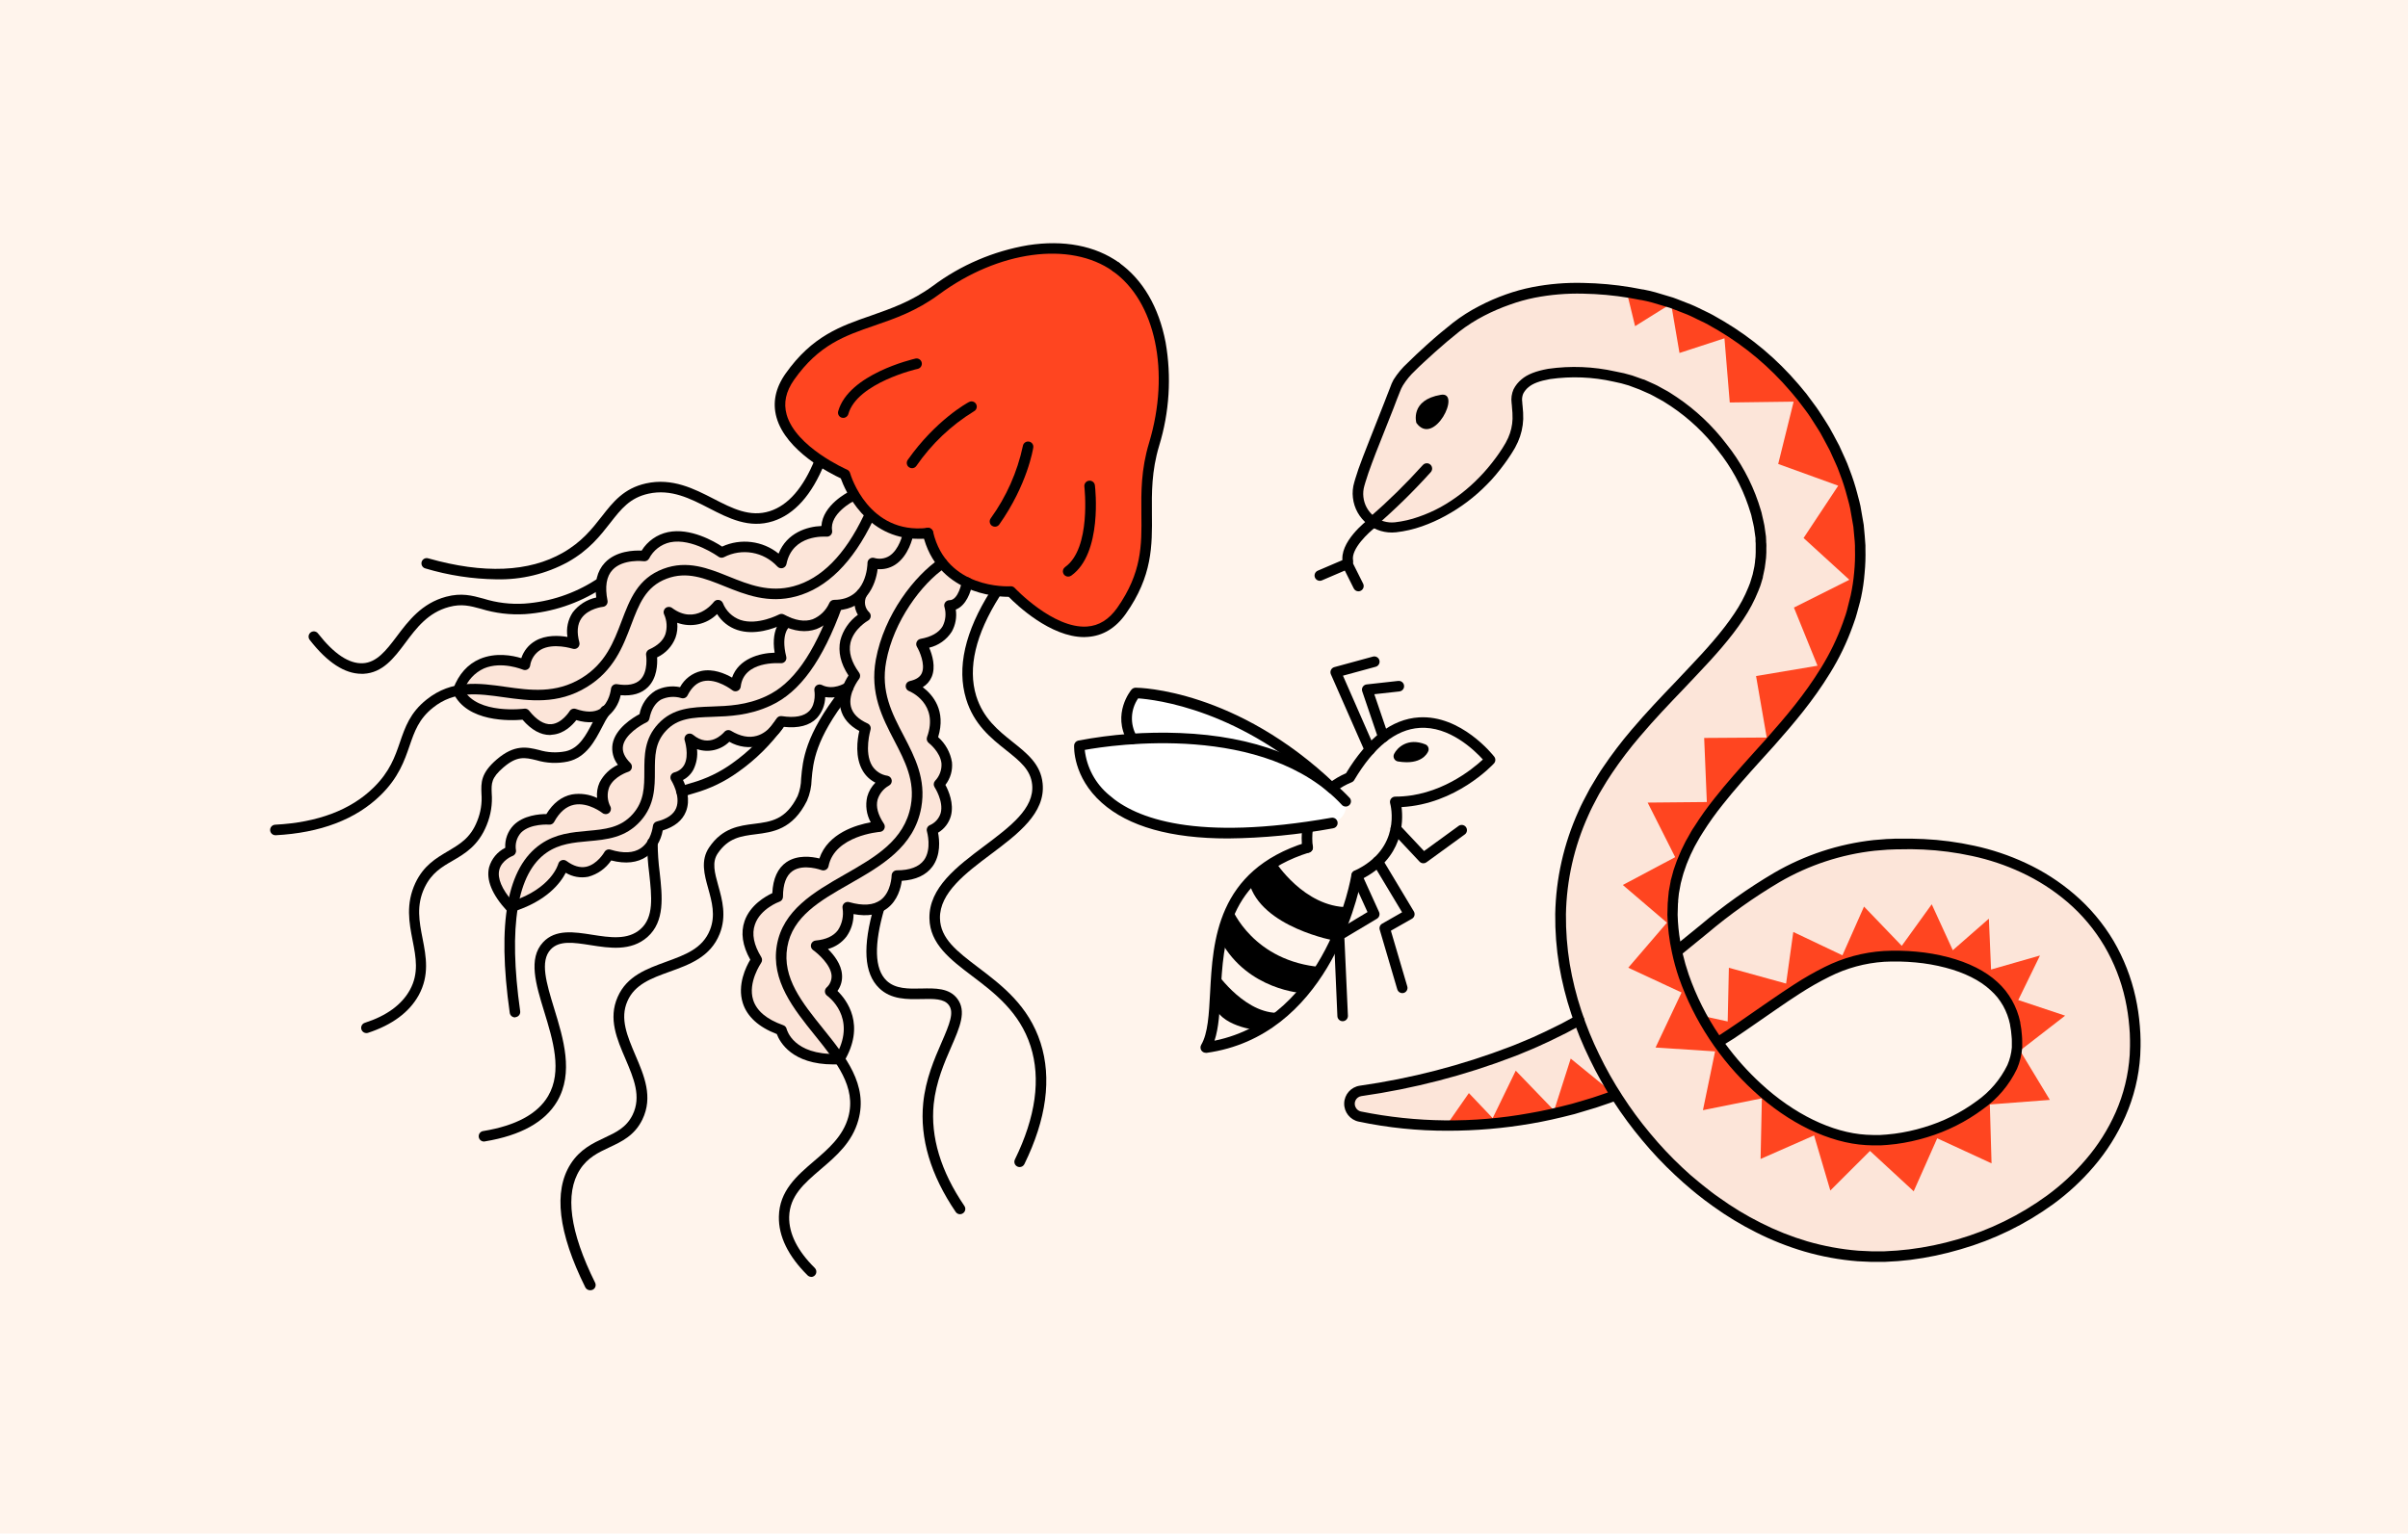 <?xml version="1.0" encoding="UTF-8"?>
<svg width="686px" height="437px" viewBox="0 0 686 437" version="1.1" xmlns="http://www.w3.org/2000/svg" xmlns:xlink="http://www.w3.org/1999/xlink">
    <!-- Generator: Sketch 64 (93537) - https://sketch.com -->
    <title>Giftinformasjon_bittogstikk</title>
    <desc>Created with Sketch.</desc>
    <g id="Giftinformasjon_bittogstikk" stroke="none" stroke-width="1" fill="none" fill-rule="evenodd">
        <rect fill="#FFF4EC" x="0" y="0" width="686" height="437"></rect>
        <g id="giftinformasjon_illustrasjoner_lang-01" transform="translate(76, 69)" fill-rule="nonzero">
            <g id="Layer_4" transform="translate(54, 13)" fill="#FCE5D9">
                <path d="M476.17,199.5 C471.22,173.85 436.92,161.3 436.92,161.3 L410.47,158.3 L387.27,162.47 L364.51,174.38 L348.26,187.5 L346.52,176.08 L351,159.59 L360.81,144.93 L385.12,116.4 L395.92,97.28 L400.52,76.35 L398.65,63.41 L391.65,43.89 L379.2,25.11 L365.74,14.4 L349,5.75 L337.62,2 L321,0.12 L306.86,1.3 L292.86,6.4 L279.31,15.72 L268.81,25 L265.75,33.12 L259.44,49.19 L256.81,58.52 L259.5,65.24 L266.21,68.24 L277.56,65.4 L288.51,59.1 L296.81,51.55 L301.81,41.31 L302.39,35.42 L302.57,29.59 L307.18,25.69 L321.1,24.15 L333.63,25.64 L347.63,33.06 L359.63,44.28 L367.14,56 L370.65,66 L371.65,76.6 L370.16,84 L365.93,92.72 L356.48,104.72 L341.62,120.5 L328.52,136.56 L319.57,153.16 L316.09,164.89 L314.77,185.25 L319.42,207.5 L315.52,211.03 L290,221.48 L256.5,228.9 L254.5,231.75 L255.97,235.54 L271.97,238.7 L296.92,238.15 L318.14,234 L330.91,229.51 L334.91,236.8 L346.36,250 L358.57,260.32 L372.36,267.49 L383.55,272.94 L397.81,275.8 L414.71,275.44 C414.71,275.44 443.84,271.19 458.32,255.61 C472.8,240.03 473.32,237.22 473.32,237.22 C473.32,237.22 481.12,225.15 476.17,199.5 Z M443.86,217.27 L442.86,222.39 L435,231.8 L422,239.49 L406.62,243.05 L394,241.77 L380,235.93 L367.53,225.17 L359.53,214.27 L388.87,195.76 L401.87,191.48 L415.4,190.34 L429.4,193.05 L438.8,198.61 L444.21,206.72 L443.86,217.27 Z" id="Shape"></path>
                <path d="M113.7,59.5 C113.7,59.5 105.51,63.41 105.42,68.64 L98.58,71.5 L94.42,73.88 L92.62,78 L83.9,74.08 L76.37,75.08 L70,72.5 L61.09,70 L52.76,75.82 L45.11,78 L41.11,82.81 L41.11,89.56 L34.89,92.72 L33.44,95.28 L32.51,101.22 L27.22,100.86 L22,102.64 L19.74,106.5 L9.28,106.5 L3.28,110 L0.89,115.59 L4.33,119.05 L11.88,121.49 L19,121.49 L24.35,125.65 L28.47,125.65 L33.87,121.65 L40.46,121.89 L42.72,120.46 L45.38,114.11 L51.38,113.46 L55.09,109.96 L55.35,104.79 L59.51,101.61 L61.36,97.3 L61.1,94.19 L66.1,95.24 L75.62,90.46 L78.18,94.99 L83.76,96.65 L94.16,95.24 L92,99.2 L92.39,105.2 L85.19,106.48 L81.85,108.48 L79.5,112.53 L72.95,110.53 L67.2,111.32 L64.2,115.32 L58.78,115.4 L55.91,117.82 L53.14,122.58 L48.51,125.84 L45.89,130.84 L47.55,135.35 L43.42,140.23 L40.48,146.38 L32.98,145.8 L28.66,148.35 L26.55,151.79 L20.6,151.79 L17.09,154.4 L15.2,160.07 L11.48,164.43 L11.48,168.8 L15.2,176.08 L19.92,174.71 L28.57,167.99 L30.02,165.59 L34.89,166.22 L40.48,164.79 L43.61,161.06 L49.61,162.06 L55,159.5 L57.75,153.82 L61.89,151.56 L64.52,147.67 L63.3,139.14 L66.62,135.89 L67.26,129.05 L70.85,130.94 L77,128 L85.27,129.05 L89.44,126.65 L92.44,123.47 L99,123.47 L102.49,120.47 L103.56,114.91 L106.93,115.47 L111.6,115.47 L110.8,119.02 L113.08,122.85 L116.4,125.91 L115.78,132.29 L116.4,136.93 L121.81,140.3 L119.26,143.62 L118.39,148.42 L119.83,153.2 L112.93,155.36 L107,159.5 L103.51,164.18 L96.04,164.53 L92.57,167.53 L90.89,172.9 L84.14,180.43 L83.29,186.14 L85.29,190.95 L82.71,198.09 L83.06,203.45 L85.62,207.53 L92.53,211.64 L95.21,216.14 L102.15,219.83 L108.5,218.83 L111.58,213.66 L111.58,207.5 L106.72,200.24 L108.5,195.24 L103.5,188.24 L108.5,185.37 L111.58,181.48 L111.58,177.04 L118.34,177.04 L121.79,176.45 L124.17,173.01 L125.47,168.01 L132.65,165.61 L136.28,160.69 L135.48,154.34 L138.48,151.81 L139.63,147.39 L137.44,141.05 L139.63,137.05 L139.63,132.2 L135.46,128.31 L136.26,121.56 L133.48,116.41 L129.48,113.41 L133.48,111.28 L134.34,108.42 L133.08,101.16 L136.26,100.23 L140.03,96.7 L140.62,90.25 L143.48,88.81 L145.37,84.41 L140.03,80.16 L135.85,73.99 L134.34,69.99 L125.34,69.07 L117.46,65.48 L113.7,59.5 Z" id="Path"></path>
            </g>
            <g id="Layer_3" transform="translate(146, 1)">
                <polygon id="Path" fill="#FF4520" points="254.1 16.74 256.46 30.58 269.27 26.4 270.78 44.69 288.98 44.45 284.58 62.21 301.68 68.4 291.81 83.31 304.85 95.21 289.06 103.13 295.78 119.7 278.27 122.64 281.31 140.16 263.49 140.28 264.25 158.54 247.39 158.7 255.23 174.25 240.31 182.18 252.88 192.92 241.87 205.75 257.05 212.82 249.64 228.5 266.6 229.6 263.14 246.35 279.93 242.97 279.56 260.25 294.8 253.54 299.43 269.24 310.73 257.96 323.18 269.46 329.88 254.36 345.36 261.5 344.87 244.72 361.97 243.42 353.47 229.37 366.32 219.42 352.97 214.97 359.16 202.27 345.22 206.27 344.6 191.78 334.32 200.77 328.32 187.68 319.78 199.52 309.03 188.33 302.88 202.22 288.88 195.57 286.83 210.27 270.53 205.77 270.19 221.07 264.24 219.77 267.58 226.27 291.83 210.77 306.18 204.27 320.08 202.07 333.12 204.22 343.22 208.92 348.82 214.52 352.67 222.97 351.67 232.42 346.27 240.77 340.17 245.92 332.47 250.56 324.43 252.96 314.33 254.06 306.03 254.51 294.68 250.76 282.13 242.82 274.28 236.07 266.74 225.92 261.29 215.07 254.99 198.97 254.34 183.73 262.44 165.6 279.57 144.57 296.04 124.24 305.59 104.39 308.52 88.35 304.01 65.88 292.99 45.32 278.01 29.63 262.09 19.56 249.19 15"></polygon>
                <polygon id="Path" fill="#FF4520" points="202.5 250.15 209.81 235.09 220.75 246.44 225.47 231.65 236.82 240.9 233.9 243.58 217.66 247.95"></polygon>
                <polygon id="Path" fill="#FF4520" points="196.46 241.48 204.08 249.5 190.04 250.7"></polygon>
                <polyline id="Path" fill="#FF4520" points="241.6 13.86 243.81 22.94 253.31 17.01 241.81 13.92"></polyline>
                <path d="M86.19,142.36 C86.19,142.36 85.12,166.75 126.65,167.36 L157.42,164.48 C157.42,164.48 161.89,163.7 161.5,158.48 L142.18,142.34 L128.18,134.55 L114.66,129.06 L101.6,127.57 L99.15,132.73 L100.38,140.26 L86.19,142.36 Z" id="Path" fill="#FFFFFF"></path>
                <path d="M80.6,0.81 C80.6,0.81 98.69,2.47 105.71,18.4 C112.73,34.33 106.87,56.06 106.87,56.06 L104.79,65.7 L104.53,84.5 L102.71,94 L97,104.72 L90.62,109.18 L82.29,109.34 L66.54,99.13 L50.73,95.19 L44.28,87.19 L42.36,82 L32.13,80.6 L23.51,74.02 L19,65.33 L7.37,58 L1.2,49.6 L0.53,42.6 L6.53,31.65 L16.53,25.37 L34.53,18.37 L55.89,6 L70.89,1.35 L80.6,0.81 Z" id="Path" fill="#FF4520"></path>
            </g>
            <g id="Layer_2" fill="#000000">
                <path d="M296.5,174 C295.749,173.997 295.114,173.443 295.01,172.7 C294.76,170.795 294.76,168.865 295.01,166.96 C295.118,166.132 295.877,165.547 296.705,165.655 C297.533,165.763 298.118,166.522 298.01,167.35 C297.791,169.009 297.791,170.691 298.01,172.35 C298.093,173.164 297.512,173.896 296.7,174 L296.5,174 Z" id="Path"></path>
                <path d="M267.5,231 C266.963,230.996 266.469,230.708 266.202,230.243 C265.934,229.778 265.933,229.206 266.2,228.74 C268.13,225.45 268.41,220.07 268.74,213.85 C269.52,199.17 270.58,179.07 296.05,171.07 C296.567,170.888 297.142,171.002 297.55,171.368 C297.958,171.734 298.134,172.293 298.009,172.827 C297.884,173.36 297.478,173.783 296.95,173.93 C273.47,181.31 272.51,199.44 271.74,214.01 C271.46,219.23 271.21,223.89 269.99,227.55 C302.14,220.99 308.99,180.68 308.99,180.26 C309.067,179.767 309.386,179.346 309.84,179.14 C323.45,172.79 320.17,160.43 320.03,159.91 C319.905,159.453 320.001,158.964 320.289,158.589 C320.578,158.214 321.026,157.996 321.5,158 C334.04,158 343.5,150.16 346.45,147.42 C344.04,144.77 336.91,137.83 328.4,138.42 C321.66,138.84 315.4,143.85 309.79,153.3 C309.609,153.598 309.329,153.824 309,153.94 C307.414,154.587 305.921,155.441 304.56,156.48 C304.131,156.802 303.564,156.87 303.071,156.659 C302.578,156.449 302.235,155.991 302.171,155.459 C302.107,154.927 302.331,154.402 302.76,154.08 C304.214,152.977 305.795,152.054 307.47,151.33 C313.56,141.25 320.54,135.9 328.23,135.42 C340.23,134.67 349.3,146.12 349.68,146.61 C350.129,147.185 350.099,147.999 349.61,148.54 C349.16,149.03 338.77,160.17 323.28,160.98 C323.82,165.21 323.76,175.59 311.84,181.55 C310.64,187.55 301.68,226.3 267.71,231.02 L267.5,231 Z" id="Path"></path>
                <path d="M273.83,169.92 C257.53,169.92 245.5,166.53 237.88,159.75 C229.59,152.38 229.98,143.75 230,143.41 C230.042,142.738 230.523,142.176 231.18,142.03 C240.733,140.211 250.463,139.49 260.18,139.88 C281.36,140.71 298.1,147.14 308.6,158.48 C309.027,159.098 308.93,159.937 308.374,160.442 C307.819,160.947 306.975,160.963 306.4,160.48 C284.4,136.69 240.87,143.27 233.03,144.69 C233.59,149.729 236.09,154.352 240,157.58 C247.57,164.26 264.7,170.8 303.29,164.02 C303.826,163.927 304.371,164.127 304.719,164.545 C305.067,164.962 305.167,165.534 304.979,166.045 C304.792,166.555 304.346,166.927 303.81,167.02 C293.918,168.843 283.888,169.813 273.83,169.92 L273.83,169.92 Z" id="Path"></path>
                <path d="M303.42,157.11 C303.046,157.1 302.689,156.95 302.42,156.69 C277.64,133 252.83,130.33 248.24,130 C246.046,133.192 245.875,137.359 247.8,140.72 C248.114,141.187 248.14,141.79 247.868,142.282 C247.596,142.775 247.071,143.073 246.509,143.056 C245.947,143.039 245.441,142.708 245.2,142.2 C240.73,134.39 246.12,127.78 246.35,127.5 C246.645,127.167 247.065,126.972 247.51,126.96 C248.67,126.96 276.27,127.49 304.46,154.49 C304.895,154.909 305.037,155.549 304.818,156.113 C304.6,156.676 304.064,157.054 303.46,157.07 L303.42,157.11 Z" id="Path"></path>
                <path d="M324.75,148.2 C323.912,148.193 323.076,148.12 322.25,147.98 C321.781,147.9 321.378,147.603 321.164,147.18 C320.949,146.756 320.947,146.255 321.16,145.83 C322.06,144.02 325.09,141.12 330.06,143.11 C330.791,143.407 331.167,144.22 330.92,144.97 C330.87,145.12 329.78,148.2 324.75,148.2 Z" id="Path"></path>
                <path d="M329.5,177 C329.087,177.001 328.693,176.831 328.41,176.53 L320.57,168.18 C320.196,167.79 320.06,167.229 320.215,166.711 C320.37,166.194 320.791,165.799 321.318,165.679 C321.845,165.559 322.396,165.731 322.76,166.13 L329.69,173.51 L339.62,166.29 C340.288,165.874 341.164,166.044 341.626,166.681 C342.089,167.317 341.982,168.203 341.38,168.71 L330.38,176.71 C330.127,176.902 329.817,177.004 329.5,177 L329.5,177 Z" id="Path"></path>
                <path d="M323.5,214 C322.832,214.003 322.244,213.562 322.06,212.92 L317.06,195.92 C316.86,195.253 317.151,194.537 317.76,194.2 L323.43,190.96 L315.21,177.27 C314.785,176.558 315.018,175.635 315.73,175.21 C316.442,174.785 317.365,175.018 317.79,175.73 L326.79,190.73 C326.991,191.078 327.049,191.49 326.95,191.88 C326.848,192.27 326.591,192.602 326.24,192.8 L320.24,196.21 L324.91,212.08 C325.144,212.869 324.697,213.699 323.91,213.94 C323.777,213.979 323.639,213.999 323.5,214 L323.5,214 Z" id="Path"></path>
                <path d="M306.5,222 C305.697,221.996 305.037,221.363 305,220.56 L304,197.56 C303.984,197.012 304.262,196.497 304.73,196.21 L313.58,190.9 L309.13,181.12 C308.788,180.363 309.123,179.472 309.88,179.13 C310.637,178.788 311.528,179.123 311.87,179.88 L316.87,190.88 C317.181,191.577 316.924,192.396 316.27,192.79 L307,198.33 L308,220.44 C308.028,221.267 307.386,221.962 306.56,222 L306.5,222 Z" id="Path"></path>
                <path d="M318.09,142.5 C317.451,142.506 316.88,142.103 316.67,141.5 L312.08,128 C311.932,127.573 311.987,127.101 312.23,126.72 C312.473,126.335 312.878,126.081 313.33,126.03 L322.33,125.03 C322.866,124.969 323.393,125.199 323.714,125.633 C324.035,126.067 324.099,126.638 323.884,127.133 C323.669,127.627 323.206,127.969 322.67,128.03 L315.52,128.82 L319.52,140.56 C319.779,141.344 319.36,142.19 318.58,142.46 C318.42,142.498 318.254,142.512 318.09,142.5 Z" id="Path"></path>
                <path d="M314.23,146.1 C313.632,146.102 313.089,145.748 312.85,145.2 L303.13,123.1 C302.973,122.703 302.992,122.258 303.183,121.876 C303.374,121.495 303.718,121.212 304.13,121.1 L315.13,118.1 C315.931,117.885 316.755,118.359 316.97,119.16 C317.185,119.961 316.711,120.785 315.91,121 L306.59,123.54 L315.59,144.04 C315.757,144.407 315.77,144.826 315.625,145.202 C315.48,145.578 315.19,145.88 314.82,146.04 C314.63,146.102 314.429,146.122 314.23,146.1 Z" id="Path"></path>
                <path d="M232.85,112.54 C223.24,112.54 213.6,103.35 211.36,101.07 C207.66,101.07 190.84,100.07 186.9,83.23 C186.777,82.708 186.941,82.161 187.331,81.793 C187.721,81.426 188.278,81.294 188.791,81.448 C189.305,81.602 189.697,82.018 189.82,82.54 C193.65,98.92 211.15,98.11 211.9,98.06 C212.345,98.035 212.778,98.211 213.08,98.54 C213.19,98.65 224.02,110.16 233.64,109.54 C237.09,109.31 239.91,107.54 242.28,104.21 C249.28,94.21 249.28,86.46 249.16,77.47 C249.1,71.26 249.04,64.84 251.36,57.17 C257.44,37 253.2,16.85 241,8.26 C240.345,7.775 240.197,6.855 240.667,6.189 C241.138,5.523 242.054,5.355 242.73,5.81 C249.52,10.61 254.13,18.47 256.06,28.54 C257.78,38.367 257.153,48.461 254.23,58 C252.05,65.23 252.11,71.41 252.16,77.4 C252.25,86.52 252.33,95.13 244.73,105.9 C241.85,109.98 238.18,112.2 233.84,112.49 C233.51,112.52 233.18,112.54 232.85,112.54 Z" id="Path"></path>
                <path d="M185.63,84.54 C170.63,84.54 164.7,70.59 163.52,67.31 C160.52,65.91 147.92,59.54 145.22,49.96 C144.04,45.77 144.9,41.57 147.78,37.48 C155.38,26.72 163.52,23.91 172.15,20.93 C177.8,18.93 183.65,16.93 189.73,12.49 C197.729,6.522 207.031,2.539 216.87,0.87 C227,-0.7 236,1 242.76,5.81 C243.431,6.291 243.592,7.222 243.12,7.9 C242.642,8.576 241.707,8.738 241.03,8.26 C228.86,-0.33 208.5,2.4 191.51,14.9 C185.06,19.65 178.99,21.75 173.12,23.77 C164.62,26.7 157.27,29.24 150.23,39.21 C147.87,42.57 147.17,45.81 148.1,49.14 C150.71,58.42 165.18,64.77 165.33,64.83 C165.749,65.019 166.061,65.386 166.18,65.83 C166.38,66.55 171.48,83.32 188.18,81.43 C189.008,81.336 189.756,81.932 189.85,82.76 C189.944,83.588 189.348,84.336 188.52,84.43 C187.559,84.519 186.595,84.556 185.63,84.54 Z" id="Path"></path>
                <path d="M207.45,81.09 C207.14,81.089 206.837,80.995 206.58,80.82 C205.909,80.339 205.748,79.408 206.22,78.73 C210.685,72.561 213.812,65.528 215.4,58.08 C215.528,57.263 216.293,56.704 217.11,56.83 C217.503,56.887 217.856,57.098 218.091,57.418 C218.326,57.738 218.423,58.138 218.36,58.53 C218.3,58.96 216.68,69.11 208.67,80.46 C208.39,80.856 207.935,81.091 207.45,81.09 L207.45,81.09 Z" id="Path"></path>
                <path d="M183.82,64.42 C183.511,64.421 183.209,64.323 182.96,64.14 C182.633,63.912 182.411,63.563 182.343,63.17 C182.276,62.778 182.368,62.374 182.6,62.05 C190.6,50.7 199.6,45.78 200.01,45.58 C200.484,45.301 201.072,45.303 201.544,45.586 C202.016,45.869 202.294,46.387 202.271,46.937 C202.247,47.486 201.924,47.979 201.43,48.22 C194.946,52.209 189.367,57.509 185.05,63.78 C184.77,64.183 184.31,64.422 183.82,64.42 L183.82,64.42 Z" id="Path"></path>
                <path d="M164.2,50.08 C164.061,50.08 163.923,50.06 163.79,50.02 C163.009,49.784 162.563,48.964 162.79,48.18 C165.79,37.61 184.01,33.37 184.79,33.18 C185.177,33.091 185.584,33.16 185.921,33.372 C186.257,33.584 186.494,33.922 186.58,34.31 C186.761,35.118 186.257,35.922 185.45,36.11 C185.28,36.11 168.17,40.11 165.68,48.98 C165.497,49.642 164.887,50.096 164.2,50.08 L164.2,50.08 Z" id="Path"></path>
                <path d="M228.29,95.31 C227.639,95.309 227.062,94.887 226.864,94.267 C226.666,93.647 226.89,92.969 227.42,92.59 C234.93,87.28 232.94,69.83 232.92,69.65 C232.823,68.822 233.417,68.072 234.245,67.975 C235.073,67.878 235.823,68.472 235.92,69.3 C236.02,70.08 238.13,88.7 229.17,95.04 C228.912,95.219 228.604,95.314 228.29,95.31 L228.29,95.31 Z" id="Path"></path>
                <path d="M65.4,96.08 C58.577,95.985 51.8,94.949 45.26,93 C44.709,92.888 44.266,92.478 44.114,91.936 C43.962,91.395 44.125,90.813 44.537,90.431 C44.95,90.048 45.541,89.928 46.07,90.12 C61.8,94.57 74.68,94.03 84.34,88.51 C89.76,85.41 92.64,81.73 95.43,78.17 C98.65,74.05 101.69,70.17 108.02,68.75 C115.54,67.08 121.78,70.3 127.29,73.13 C132.61,75.87 137.63,78.46 143.29,76.66 C148.53,74.99 152.85,70.03 156.13,61.93 C156.462,61.199 157.311,60.859 158.056,61.159 C158.801,61.46 159.177,62.293 158.91,63.05 C155.28,72.05 150.33,77.56 144.21,79.52 C137.41,81.69 131.59,78.7 125.97,75.8 C120.66,73.07 115.18,70.25 108.72,71.68 C103.44,72.85 100.97,76.01 97.84,80.02 C95.02,83.63 91.84,87.73 85.84,91.12 C79.582,94.543 72.531,96.254 65.4,96.08 Z" id="Path"></path>
                <path d="M214.47,263.56 C214.24,263.56 214.014,263.504 213.81,263.4 C213.454,263.226 213.182,262.917 213.054,262.541 C212.927,262.166 212.954,261.755 213.13,261.4 C219.07,249.26 220.57,238.4 217.59,229.09 C214.47,219.36 207.26,213.89 200.91,209.09 C194.74,204.41 188.91,199.99 188.78,192.7 C188.62,183.91 196.67,177.88 204.45,172.04 C211.79,166.53 218.73,161.33 218.04,154.56 C217.62,150.33 214.53,147.87 210.62,144.76 C206.32,141.34 201.45,137.47 199.23,130.17 C196.53,121.32 198.89,110.95 206.23,99.35 C206.516,98.896 207.022,98.629 207.558,98.649 C208.094,98.671 208.578,98.976 208.828,99.45 C209.078,99.925 209.056,100.496 208.77,100.95 C201.91,111.79 199.67,121.32 202.1,129.3 C204.1,135.7 208.34,139.11 212.49,142.42 C216.64,145.73 220.49,148.77 221.03,154.26 C221.88,162.71 213.94,168.67 206.25,174.44 C199.07,179.82 191.65,185.44 191.78,192.65 C191.89,198.48 196.67,202.11 202.72,206.7 C209.43,211.79 217.04,217.57 220.45,228.19 C223.67,238.26 222.12,249.88 215.82,262.74 C215.562,263.247 215.039,263.565 214.47,263.56 L214.47,263.56 Z" id="Path"></path>
                <path d="M155.13,294.85 C154.734,294.85 154.354,294.696 154.07,294.42 C148.54,288.93 145.78,283.29 145.89,277.67 C146.03,270.31 151.04,266.02 155.89,261.87 C159.95,258.4 164.14,254.81 165.66,249.34 C168.03,240.8 162.27,233.63 156.17,226.05 C150.07,218.47 143.6,210.42 145.31,200.39 C147.02,190.36 155.89,185.19 164.47,180.29 C173.33,175.23 181.7,170.46 183.47,160.54 C184.73,153.54 181.84,147.94 178.78,142.06 C175.32,135.42 171.78,128.55 173.51,118.96 C175.89,106.07 184.58,95.05 191.64,90.26 C192.323,89.85 193.207,90.046 193.654,90.705 C194.1,91.364 193.954,92.258 193.32,92.74 C186.55,97.33 178.58,108 176.46,119.5 C174.88,128.08 178.07,134.2 181.46,140.67 C184.62,146.74 187.89,153.02 186.46,161.08 C184.46,172.37 175.05,177.72 165.98,182.9 C157.64,187.66 149.76,192.15 148.28,200.9 C146.8,209.65 152.5,216.68 158.53,224.18 C164.84,232.02 171.35,240.13 168.53,250.18 C166.76,256.54 162.22,260.43 157.82,264.18 C153.08,268.24 148.98,271.74 148.82,277.75 C148.73,282.53 151.18,287.43 156.12,292.31 C156.556,292.738 156.688,293.387 156.455,293.952 C156.223,294.517 155.671,294.884 155.06,294.88 L155.13,294.85 Z" id="Path"></path>
                <path d="M2.5,169 C1.672,169.022 0.982,168.368 0.959,167.54 C0.938,166.712 1.592,166.022 2.42,166 C14.5,165.37 23.93,161.81 30.42,155.43 C35.05,150.9 36.52,146.63 37.94,142.5 C39.43,138.16 40.84,134.06 45.54,130.33 C52.77,124.56 60.54,125.65 68.02,126.71 C75.02,127.71 82.35,128.71 89.69,124.22 C96.52,120.03 98.83,113.93 101.07,108.03 C103.45,101.75 105.7,95.83 112.94,93.1 C119.79,90.51 125.83,92.95 131.67,95.3 C137.31,97.57 143.14,99.92 150.08,98.05 C157.97,95.93 164.71,89.13 170.08,77.85 C170.296,77.341 170.774,76.992 171.325,76.942 C171.875,76.892 172.409,77.149 172.713,77.611 C173.017,78.072 173.043,78.664 172.78,79.15 C166.98,91.25 159.59,98.59 150.78,100.95 C142.87,103.08 136.28,100.42 130.47,98.08 C124.66,95.74 119.68,93.73 113.92,95.9 C107.92,98.16 106.02,103.22 103.8,109.09 C101.49,115.17 98.88,122.09 91.17,126.78 C82.92,131.84 74.74,130.69 67.52,129.68 C60.3,128.67 53.52,127.68 47.32,132.68 C43.32,135.88 42.1,139.4 40.69,143.49 C39.23,147.74 37.57,152.56 32.44,157.58 C25.38,164.49 15.3,168.34 2.44,169.01 L2.5,169 Z" id="Path"></path>
                <path d="M70.7,220.91 C69.956,220.903 69.328,220.356 69.22,219.62 C65.57,193.84 68.46,178.11 78.08,171.51 C82.35,168.57 86.92,168.16 91.34,167.76 C96.34,167.31 100.75,166.92 104.25,162.99 C107.55,159.28 107.55,155.19 107.56,150.86 C107.56,146.27 107.56,141.53 111.49,137.28 C115.72,132.71 121.08,132.53 126.75,132.33 C131.42,132.17 136.75,131.99 142.36,129.33 C149.85,125.85 155.8,117.47 161.09,102.95 C161.406,102.23 162.224,101.876 162.965,102.139 C163.706,102.402 164.118,103.192 163.91,103.95 C158.33,119.27 151.91,128.2 143.62,132.03 C137.42,134.91 131.81,135.1 126.85,135.27 C121.39,135.46 117.07,135.6 113.7,139.27 C110.57,142.66 110.56,146.44 110.56,150.81 C110.56,155.18 110.56,160.38 106.49,164.93 C102.2,169.75 96.81,170.24 91.61,170.7 C87.39,171.08 83.4,171.44 79.77,173.93 C71.31,179.74 68.77,194.93 72.19,219.14 C72.247,219.535 72.144,219.937 71.904,220.256 C71.663,220.575 71.306,220.785 70.91,220.84 L70.7,220.91 Z" id="Path"></path>
                <path d="M80.68,140.44 C77.99,140.44 75.36,138.98 72.86,136.08 C69.47,136.38 57.02,136.86 53.12,128.41 C52.966,128.039 52.966,127.621 53.12,127.25 C54.69,123.09 57.24,120.25 60.7,118.77 C65.22,116.85 70.06,117.77 72.51,118.55 C73.189,116.469 74.613,114.713 76.51,113.62 C79.51,111.87 83.27,112.09 85.66,112.5 C85.258,110.061 85.794,107.56 87.16,105.5 C88.817,103.334 91.193,101.83 93.86,101.26 C93.29,97.03 94.11,93.71 96.3,91.37 C99.5,87.95 104.64,87.8 106.79,87.9 C108.47,85.193 111.183,83.289 114.3,82.63 C120.66,81.31 127.48,85.28 129.72,86.75 C135.029,84.313 141.259,85.088 145.81,88.75 C148.15,82.8 153.98,81.03 158.01,80.89 C158.38,74.89 165.57,71.26 165.91,71.09 C166.392,70.818 166.985,70.834 167.452,71.132 C167.919,71.429 168.184,71.959 168.142,72.511 C168.1,73.063 167.757,73.547 167.25,73.77 C167.18,73.77 160.25,77.36 161.06,82.18 C161.137,82.639 160.995,83.108 160.678,83.449 C160.361,83.789 159.904,83.964 159.44,83.92 C159.05,83.92 149.76,83.19 148.05,91.72 C147.94,92.281 147.52,92.731 146.968,92.88 C146.416,93.028 145.827,92.85 145.45,92.42 C141.56,88.211 135.335,87.125 130.25,89.77 C129.746,90.021 129.145,89.971 128.69,89.64 C128.62,89.59 121.18,84.22 114.9,85.53 C112.304,86.109 110.103,87.818 108.9,90.19 C108.59,90.71 108.001,90.997 107.4,90.92 C107.35,90.92 101.48,90.19 98.5,93.39 C96.76,95.25 96.28,98.19 97.07,102.14 C97.153,102.557 97.055,102.99 96.8,103.33 C96.55,103.672 96.163,103.888 95.74,103.92 C95.74,103.92 91.59,104.36 89.64,107.19 C88.47,108.88 88.27,111.19 89.05,114.04 C89.191,114.573 89.03,115.14 88.63,115.52 C88.231,115.901 87.652,116.028 87.13,115.85 C87.07,115.85 81.6,114.07 78.02,116.15 C76.385,117.146 75.284,118.824 75.02,120.72 C74.936,121.166 74.654,121.549 74.253,121.761 C73.852,121.973 73.376,121.991 72.96,121.81 C72.9,121.81 66.96,119.3 61.87,121.47 C59.226,122.681 57.177,124.899 56.18,127.63 C60.09,134.63 73.18,132.96 73.35,132.94 C73.872,132.868 74.393,133.077 74.72,133.49 C76.88,136.2 79,137.49 81.02,137.36 C84.08,137.16 86.24,133.69 86.26,133.66 C86.632,133.046 87.384,132.778 88.06,133.02 C90.95,134.02 93.26,134.02 94.94,133.02 C97.64,131.32 98.05,127.34 98.06,127.3 C98.099,126.885 98.308,126.505 98.638,126.251 C98.968,125.997 99.389,125.892 99.8,125.96 C102.8,126.47 105.06,126.03 106.42,124.68 C108.77,122.32 108.08,117.68 108.07,117.68 C107.96,117.005 108.317,116.341 108.94,116.06 C111.34,114.99 112.94,113.53 113.56,111.71 C114.126,109.859 114.001,107.866 113.21,106.1 C112.901,105.478 113.059,104.726 113.592,104.281 C114.125,103.836 114.893,103.815 115.45,104.23 C122.17,109.23 127.14,102.81 127.35,102.53 C127.671,102.11 128.188,101.888 128.714,101.945 C129.24,102.002 129.697,102.33 129.92,102.81 C130.804,105.073 132.629,106.84 134.92,107.65 C139.81,109.3 145.82,106.14 145.92,106.11 C146.366,105.87 146.904,105.87 147.35,106.11 C150.48,107.82 153.23,108.27 155.54,107.45 C157.633,106.578 159.314,104.94 160.24,102.87 C160.468,102.303 161.018,101.931 161.63,101.93 C170.97,101.93 171.13,91.86 171.13,91.43 C171.133,90.969 171.347,90.534 171.71,90.25 C172.07,89.963 172.543,89.859 172.99,89.97 C174.45,90.423 176.035,90.227 177.34,89.43 C180.19,87.63 181.15,83.18 181.16,83.14 C181.241,82.593 181.617,82.135 182.137,81.949 C182.657,81.762 183.238,81.877 183.649,82.247 C184.059,82.617 184.232,83.183 184.1,83.72 C184.05,83.96 182.92,89.45 178.95,91.97 C177.48,92.894 175.75,93.316 174.02,93.17 C173.46,97.82 170.61,104.42 162.58,104.9 C161.286,107.347 159.157,109.249 156.58,110.26 C153.58,111.33 150.26,110.94 146.58,109.11 C144.58,110.02 139.04,112.19 133.99,110.49 C131.625,109.692 129.611,108.098 128.29,105.98 C125.306,108.942 120.877,109.909 116.93,108.46 C117.087,109.892 116.919,111.341 116.44,112.7 C115.484,115.179 113.606,117.193 111.2,118.32 C111.31,120.25 111.2,124.2 108.59,126.79 C106.76,128.61 104.16,129.38 100.82,129.1 C100.281,131.699 98.776,133.996 96.61,135.53 C94.35,136.97 91.52,137.19 88.18,136.2 C87.06,137.64 84.64,140.13 81.28,140.36 L80.68,140.44 Z" id="Path"></path>
                <path d="M161.44,234.31 C149.65,234.31 146.17,227.98 145.3,225.66 C140.09,223.66 136.83,220.66 135.61,216.82 C133.97,211.62 136.55,206.45 137.74,204.47 C135.5,200.47 134.96,196.77 136.13,193.42 C137.74,188.86 142.07,186.42 144.02,185.5 C144.21,181.36 145.56,178.4 148.02,176.69 C151.17,174.53 155.23,175.08 157.43,175.62 C159.86,168.4 168,166.05 172.06,165.32 C170.835,163.094 170.479,160.493 171.06,158.02 C171.478,156.508 172.281,155.13 173.39,154.02 C171.895,153.273 170.648,152.11 169.8,150.67 C167.5,146.81 168.24,141.67 168.8,139.3 C165.89,137.72 164.1,135.6 163.48,132.99 C162.54,129.06 164.6,125.21 165.72,123.49 C163.45,120.04 162.72,116.67 163.39,113.49 C164.16,110.551 165.928,107.97 168.39,106.19 C167.14,104.088 167.098,101.481 168.28,99.34 C168.712,98.658 169.606,98.439 170.303,98.846 C171.001,99.253 171.251,100.138 170.87,100.85 C170.04,102.381 170.349,104.28 171.62,105.47 C171.956,105.801 172.112,106.274 172.04,106.74 C171.976,107.209 171.694,107.621 171.28,107.85 C171.28,107.85 167.22,110.13 166.28,114.17 C165.71,116.77 166.53,119.62 168.73,122.65 C169.14,123.187 169.14,123.933 168.73,124.47 C168.73,124.47 165.51,128.59 166.41,132.34 C166.89,134.34 168.49,135.94 171.18,137.16 C171.864,137.477 172.209,138.249 171.99,138.97 C171.99,139.03 170.11,145.28 172.43,149.17 C173.402,150.741 175.021,151.8 176.85,152.06 C177.477,152.186 177.955,152.696 178.041,153.33 C178.127,153.964 177.801,154.582 177.23,154.87 C175.682,155.739 174.529,157.172 174.01,158.87 C173.49,160.87 174.1,163.15 175.81,165.72 C176.107,166.164 176.145,166.733 175.91,167.213 C175.676,167.693 175.203,168.012 174.67,168.05 C174.54,168.05 161.78,169.1 160.03,177.84 C159.94,178.268 159.665,178.634 159.28,178.84 C158.895,179.058 158.432,179.091 158.02,178.93 C157.97,178.93 152.93,177.03 149.79,179.2 C147.98,180.45 147.06,182.92 147.06,186.53 C147.058,187.164 146.658,187.729 146.06,187.94 C146.01,187.94 140.58,189.94 139.06,194.46 C138.12,197.14 138.73,200.26 140.88,203.74 C141.191,204.256 141.167,204.907 140.82,205.4 C140.82,205.45 136.97,210.92 138.57,215.96 C139.57,219.06 142.42,221.47 147.1,223.12 C147.601,223.277 147.982,223.688 148.1,224.2 C148.18,224.5 150.04,231.64 162.39,231.32 C168,220.86 160,215 159.64,214.73 C159.28,214.473 159.05,214.072 159.011,213.631 C158.973,213.19 159.13,212.755 159.44,212.44 C160.446,211.56 160.985,210.263 160.9,208.93 C160.64,205.87 157.01,202.69 155.64,201.73 C155.127,201.369 154.892,200.726 155.053,200.119 C155.214,199.512 155.735,199.07 156.36,199.01 C159.31,198.74 161.44,197.75 162.71,196.06 C163.92,194.209 164.392,191.972 164.03,189.79 C163.931,189.279 164.103,188.752 164.487,188.4 C164.87,188.047 165.409,187.918 165.91,188.06 C169.83,189.18 172.85,188.97 174.91,187.44 C177.91,185.16 178.01,180.54 178.01,180.5 C178.01,179.672 178.682,179 179.51,179 C183.21,179 185.79,178 187.2,176.13 C189.53,172.97 188.09,167.99 188.08,167.94 C187.861,167.24 188.183,166.486 188.84,166.16 C190.359,165.527 191.515,164.246 191.99,162.67 C192.87,159.37 190.29,155.37 190.26,155.33 C189.887,154.77 189.932,154.03 190.37,153.52 C191.662,152.188 192.33,150.372 192.21,148.52 C191.85,145.24 188.64,142.75 188.61,142.73 C188.08,142.336 187.872,141.64 188.1,141.02 C191.54,131.55 183.3,128.02 182.95,127.92 C182.338,127.675 181.959,127.057 182.02,126.4 C182.071,125.749 182.542,125.209 183.18,125.07 C185.01,124.66 186.18,123.9 186.64,122.73 C187.64,120.33 185.97,116.55 185.22,115.3 C184.975,114.878 184.948,114.365 185.146,113.92 C185.344,113.474 185.743,113.151 186.22,113.05 C189.33,112.49 191.45,111.28 192.53,109.47 C193.401,107.782 193.594,105.826 193.07,104 C192.913,103.544 192.987,103.041 193.27,102.65 C193.554,102.26 194.008,102.03 194.49,102.03 C197.08,102.03 197.99,96.83 198,96.78 C198.08,96.244 198.441,95.792 198.945,95.593 C199.449,95.395 200.021,95.481 200.445,95.818 C200.869,96.156 201.08,96.694 201,97.23 C200.62,99.68 199.24,103.56 196.29,104.7 C196.618,106.869 196.213,109.086 195.14,111 C193.671,113.298 191.365,114.934 188.71,115.56 C189.59,117.61 190.64,121.05 189.41,123.91 C188.89,125.117 188.006,126.131 186.88,126.81 C189.77,129.01 193.57,133.49 191.26,141.05 C193.357,142.909 194.749,145.434 195.2,148.2 C195.429,150.513 194.759,152.826 193.33,154.66 C194.24,156.34 195.82,159.98 194.9,163.47 C194.348,165.486 193.036,167.211 191.24,168.28 C191.64,170.34 192.07,174.64 189.63,177.94 C187.82,180.38 184.89,181.74 180.9,181.99 C180.63,183.99 179.73,187.59 176.74,189.85 C174.31,191.68 171.1,192.22 167.16,191.47 C167.182,193.757 166.482,195.993 165.16,197.86 C163.836,199.596 161.977,200.848 159.87,201.42 C161.61,203.15 163.66,205.76 163.87,208.69 C164.022,210.355 163.564,212.018 162.58,213.37 C165.22,215.94 170.71,223.06 164.4,233.56 C164.144,233.99 163.69,234.264 163.19,234.29 C162.6,234.29 162,234.31 161.44,234.31 Z" id="Path"></path>
                <path d="M69.5,191 C69.078,191 68.674,190.822 68.39,190.51 C64.16,185.89 62.46,181.73 63.33,178.14 C64.023,175.724 65.694,173.708 67.94,172.58 C67.798,170.21 68.65,167.887 70.29,166.17 C73.12,163.3 77.71,162.96 79.65,162.97 C81.56,159.85 84,157.97 86.92,157.38 C89.359,156.975 91.864,157.324 94.1,158.38 C93.942,156.876 94.187,155.358 94.81,153.98 C95.945,151.767 97.78,149.991 100.03,148.93 C98.72,147.259 98.169,145.116 98.51,143.02 C99.31,138.54 104.33,135.48 106.19,134.49 C106.697,131.724 108.345,129.299 110.73,127.81 C112.875,126.669 115.352,126.315 117.73,126.81 C118.979,124.489 121.164,122.814 123.73,122.21 C127.12,121.46 130.51,122.91 132.55,124.08 C134.41,118.72 140.38,117.08 144.68,116.99 C143.46,109.53 147.18,107.14 147.35,106.99 C148.057,106.554 148.984,106.773 149.42,107.48 C149.856,108.187 149.637,109.114 148.93,109.55 L148.93,109.55 C148.93,109.55 146.32,111.47 147.99,118.13 C148.103,118.599 147.984,119.094 147.67,119.46 C147.36,119.828 146.89,120.022 146.41,119.98 C145.98,119.98 135.85,119.22 135.02,126.66 C134.958,127.203 134.606,127.67 134.1,127.878 C133.595,128.086 133.016,128.002 132.59,127.66 C132.59,127.66 128.23,124.24 124.36,125.1 C122.53,125.5 121.02,126.87 119.87,129.16 C119.539,129.827 118.766,130.148 118.06,129.91 C116.128,129.337 114.052,129.508 112.24,130.39 C110.62,131.39 109.53,133.16 109,135.78 C108.907,136.25 108.595,136.648 108.16,136.85 C106.5,137.62 102.06,140.33 101.49,143.53 C101.21,145.13 101.89,146.73 103.59,148.43 C103.963,148.805 104.111,149.348 103.98,149.86 C103.861,150.369 103.48,150.777 102.98,150.93 C102.98,150.93 98.98,152.18 97.59,155.23 C96.863,157.07 96.984,159.137 97.92,160.88 C98.202,161.513 98.015,162.256 97.466,162.679 C96.917,163.102 96.15,163.094 95.61,162.66 C95.61,162.66 91.61,159.5 87.54,160.32 C85.3,160.77 83.39,162.42 81.87,165.21 C81.588,165.732 81.021,166.035 80.43,165.98 C80.37,165.98 75.1,165.59 72.43,168.27 C71.194,169.652 70.666,171.527 71,173.35 C71.07,174.039 70.655,174.686 70,174.91 C70,174.91 66.9,176.1 66.23,178.91 C65.67,181.27 66.95,184.34 69.96,187.81 C81.07,184.08 82.96,177.45 83.04,177.16 C83.171,176.68 83.53,176.296 83.999,176.132 C84.469,175.968 84.989,176.046 85.39,176.34 C87.39,177.81 89.23,178.34 90.99,177.99 C94.16,177.31 96.16,173.85 96.18,173.81 C96.523,173.19 97.254,172.898 97.93,173.11 C101.57,174.23 104.47,174.11 106.54,172.7 C109.54,170.7 109.99,166.45 110,166.41 C110.053,165.771 110.508,165.236 111.13,165.08 C114.06,164.35 115.91,163.08 116.64,161.25 C118.01,157.83 115.25,153.39 115.22,153.34 C114.969,152.94 114.921,152.446 115.09,152.005 C115.259,151.564 115.626,151.229 116.08,151.1 C117.309,150.81 118.357,150.01 118.96,148.9 C120.39,146.18 119.08,142.06 119.07,142.01 C118.847,141.373 119.08,140.666 119.638,140.286 C120.196,139.906 120.939,139.949 121.45,140.39 C126.12,144.28 129.92,140.07 130.34,139.58 C130.812,139.013 131.626,138.873 132.26,139.25 C134.9,140.84 137.36,141.32 139.57,140.68 C143.2,139.68 145.13,135.9 145.15,135.87 C145.442,135.288 146.076,134.96 146.72,135.06 C150.41,135.62 153.05,135.13 154.55,133.59 C156.61,131.47 156.02,127.84 156.01,127.81 C155.907,127.25 156.131,126.68 156.586,126.339 C157.042,125.998 157.652,125.944 158.16,126.2 C161.36,127.8 164.72,125.66 164.75,125.64 C165.198,125.303 165.797,125.244 166.302,125.487 C166.807,125.73 167.135,126.234 167.152,126.795 C167.168,127.355 166.87,127.878 166.38,128.15 C164.199,129.484 161.619,130.011 159.09,129.64 C159.043,131.863 158.194,133.994 156.7,135.64 C154.64,137.75 151.48,138.58 147.28,138.12 C145.694,140.661 143.271,142.571 140.43,143.52 C137.504,144.291 134.393,143.878 131.77,142.37 C129.346,144.75 125.787,145.563 122.57,144.47 C122.791,146.456 122.444,148.463 121.57,150.26 C120.904,151.546 119.856,152.594 118.57,153.26 C119.57,155.26 120.74,158.96 119.41,162.26 C118.41,164.79 116.18,166.6 112.8,167.64 C112.282,170.62 110.639,173.287 108.21,175.09 C105.59,176.86 102.21,177.24 98.12,176.19 C96.572,178.467 94.258,180.113 91.6,180.83 C89.391,181.265 87.098,180.863 85.17,179.7 C83.73,182.52 79.81,187.84 69.91,190.88 C69.781,190.942 69.642,190.983 69.5,191 Z" id="Path"></path>
                <path d="M62,256.28 C61.172,256.346 60.446,255.728 60.38,254.9 C60.314,254.072 60.932,253.346 61.76,253.28 C70.99,251.75 77.19,248.4 80.17,243.28 C84.27,236.28 81.49,227.28 79.04,219.28 C76.65,211.49 74.4,204.13 78.71,199.5 C82.24,195.71 87.57,196.55 92.71,197.36 C97.71,198.14 102.82,198.95 106.45,195.77 C110.32,192.38 109.68,186.59 108.95,179.89 C108.569,176.979 108.372,174.046 108.36,171.11 C108.387,170.285 109.064,169.63 109.89,169.63 C110.288,169.638 110.666,169.804 110.942,170.09 C111.218,170.377 111.368,170.762 111.36,171.16 C111.378,173.969 111.568,176.774 111.93,179.56 C112.69,186.47 113.47,193.56 108.43,198.02 C103.75,202.13 97.64,201.17 92.25,200.32 C87.46,199.57 83.33,198.92 80.88,201.55 C77.75,204.91 79.67,211.16 81.88,218.4 C84.51,226.98 87.49,236.71 82.73,244.82 C79.27,250.71 72.37,254.55 62.22,256.23 L62,256.28 Z" id="Path"></path>
                <path d="M118.22,158.15 C117.615,158.147 117.069,157.786 116.83,157.23 C116.664,156.859 116.656,156.438 116.807,156.061 C116.957,155.684 117.254,155.384 117.63,155.23 C118.732,154.792 119.857,154.415 121,154.1 C125.148,152.934 129.06,151.052 132.56,148.54 C137.303,145.184 141.453,141.061 144.84,136.34 C145.326,135.669 146.264,135.519 146.935,136.005 C147.606,136.491 147.756,137.429 147.27,138.1 C143.687,143.093 139.293,147.45 134.27,150.99 C130.524,153.695 126.334,155.725 121.89,156.99 C120.844,157.275 119.812,157.612 118.8,158 C118.619,158.088 118.421,158.139 118.22,158.15 Z" id="Path"></path>
                <path d="M28.41,225.38 C27.667,225.389 27.029,224.852 26.911,224.118 C26.794,223.384 27.231,222.674 27.94,222.45 C34.16,220.45 38.48,217.26 40.78,213.07 C43.38,208.34 42.49,203.8 41.55,199 C40.55,193.88 39.55,188.58 42.34,182.6 C44.72,177.6 48.18,175.6 51.52,173.6 C54.86,171.6 58,169.9 59.93,165 C60.953,162.513 61.374,159.82 61.16,157.14 C61.04,154.03 60.94,151.33 65.52,147.4 C70.61,143.04 74.14,143.88 77.52,144.7 C79.993,145.455 82.614,145.586 85.15,145.08 C89.02,144.22 90.96,140.46 92.85,136.83 C93.55,135.385 94.352,133.991 95.25,132.66 C95.736,131.986 96.676,131.834 97.35,132.32 C98.024,132.806 98.176,133.746 97.69,134.42 C96.876,135.631 96.147,136.897 95.51,138.21 C93.51,142.06 91.03,146.84 85.79,148 C82.805,148.629 79.711,148.498 76.79,147.62 C73.5,146.83 71.33,146.32 67.41,149.68 C63.92,152.68 63.98,154.22 64.08,157.03 C64.324,160.127 63.835,163.238 62.65,166.11 C60.28,172.01 56.39,174.27 52.95,176.27 C49.87,178.05 46.95,179.74 44.95,183.93 C42.54,189.02 43.44,193.6 44.39,198.46 C45.39,203.58 46.39,208.87 43.3,214.56 C40.62,219.43 35.73,223.06 28.76,225.34 C28.645,225.367 28.528,225.38 28.41,225.38 L28.41,225.38 Z" id="Path"></path>
                <path d="M197.5,277 C197.002,277 196.537,276.753 196.26,276.34 C189.12,265.83 186.01,255.4 187.01,245.34 C187.69,238.5 190.2,232.74 192.21,228.12 C194.59,222.66 195.86,219.48 194.3,217.39 C192.92,215.54 189.98,215.61 186.58,215.68 C182.5,215.77 177.87,215.88 174.46,212.57 C170.12,208.36 169.67,200.68 173.06,189.07 C173.21,188.556 173.623,188.16 174.144,188.033 C174.664,187.906 175.213,188.066 175.584,188.453 C175.954,188.84 176.09,189.396 175.94,189.91 C172.94,200.21 173.13,207.1 176.54,210.41 C179.06,212.85 182.85,212.77 186.54,212.68 C190.42,212.59 194.43,212.51 196.73,215.59 C199.41,219.18 197.46,223.65 194.99,229.32 C193.06,233.75 190.65,239.27 189.99,245.64 C189.07,254.97 191.99,264.73 198.74,274.64 C198.965,274.968 199.049,275.373 198.974,275.763 C198.899,276.154 198.671,276.499 198.34,276.72 C198.096,276.898 197.802,276.996 197.5,277 Z" id="Path"></path>
                <path d="M92.09,298.66 C91.518,298.656 90.996,298.332 90.74,297.82 C83.01,282.26 81.61,270.43 86.57,262.66 C89.25,258.47 92.95,256.74 96.21,255.21 C99.47,253.68 102.42,252.31 104.21,248.7 C106.77,243.47 104.54,238.29 102.21,232.8 C99.77,227.13 97.21,221.27 99.97,215.07 C102.61,209.07 108.27,207.07 113.74,205.07 C119.21,203.07 124.14,201.32 126.27,195.96 C127.89,191.86 126.81,187.96 125.76,184.18 C124.66,180.24 123.52,176.18 126.02,172.48 C129.79,166.89 134.62,166.28 138.88,165.75 C143.69,165.14 147.88,164.62 151.23,157.84 C151.873,156.25 152.212,154.554 152.23,152.84 C152.68,147.65 153.3,140.54 163.37,127.6 C163.683,127.134 164.23,126.882 164.787,126.946 C165.345,127.011 165.82,127.381 166.018,127.906 C166.217,128.431 166.105,129.023 165.73,129.44 C156.21,141.68 155.64,148.28 155.22,153.1 C155.18,155.198 154.728,157.267 153.89,159.19 C149.79,167.4 144.18,168.11 139.24,168.73 C135.08,169.26 131.5,169.73 128.48,174.17 C126.77,176.7 127.59,179.65 128.63,183.39 C129.75,187.39 131.03,192.03 129.04,197.07 C126.41,203.69 120.48,205.83 114.74,207.9 C109.64,209.74 104.82,211.48 102.74,216.29 C100.54,221.29 102.74,226.29 104.99,231.63 C107.51,237.5 110.13,243.57 106.99,250.04 C104.76,254.59 101.11,256.3 97.59,257.95 C94.42,259.44 91.42,260.84 89.21,264.29 C84.85,271.12 86.31,281.95 93.54,296.51 C93.716,296.865 93.743,297.276 93.616,297.651 C93.488,298.027 93.216,298.336 92.86,298.51 C92.62,298.625 92.355,298.676 92.09,298.66 Z" id="Path"></path>
                <path d="M27,123 C22.21,123 17.26,119.78 12.29,113.41 C11.915,112.993 11.803,112.401 12.002,111.876 C12.2,111.351 12.675,110.981 13.233,110.916 C13.79,110.852 14.337,111.104 14.65,111.57 C19.18,117.36 23.47,120.2 27.39,119.99 C31.31,119.78 33.99,116.38 36.95,112.45 C40.3,107.98 44.11,102.91 51.08,101.04 C55.46,99.87 58.5,100.7 61.72,101.58 C65.497,102.766 69.459,103.247 73.41,103 C80.638,102.486 87.62,100.158 93.71,96.23 C94.164,95.897 94.767,95.847 95.27,96.099 C95.773,96.352 96.093,96.865 96.097,97.429 C96.101,97.992 95.789,98.51 95.29,98.77 C88.779,102.964 81.316,105.451 73.59,106 C69.336,106.254 65.071,105.739 61,104.48 C57.94,103.65 55.52,102.99 51.93,103.95 C45.93,105.55 42.63,109.95 39.42,114.26 C36.21,118.57 33,122.72 27.58,123 L27,123 Z" id="Path"></path>
                <path d="M287.29,176.5 C287.29,176.5 295.5,189.5 308,189.5 L304.5,199.11 C304.5,199.11 283.17,195.33 279.84,182.42 L287.29,176.5 Z" id="Path"></path>
                <path d="M275,190 C275,190 281,205 300.5,206.59 L295.17,214 C295.17,214 279.59,213.26 271.79,199.14 L275,190 Z" id="Path"></path>
                <path d="M270.59,208.22 C270.59,208.22 279.35,221 289.68,219.5 L282.34,224.61 C282.34,224.61 270.9,223.41 270,217 L270.59,208.22 Z" id="Path"></path>
                <path d="M336.43,253.21 C327.909,253.231 319.409,252.36 311.07,250.61 C308.609,250.095 306.869,247.892 306.937,245.378 C307.006,242.864 308.864,240.76 311.35,240.38 C326.02,238.296 340.408,234.562 354.24,229.25 C355.32,228.85 356.38,228.4 357.41,227.97 L359.25,227.2 C360.25,226.8 361.25,226.34 362.19,225.89 L364.11,225.01 C365.68,224.27 367.27,223.48 368.84,222.69 L370.56,221.76 C371.41,221.31 372.26,220.85 373.09,220.38 C373.556,220.114 374.129,220.117 374.593,220.387 C375.056,220.658 375.34,221.155 375.338,221.692 C375.335,222.229 375.046,222.724 374.58,222.99 C373.72,223.48 372.85,223.94 371.97,224.41 C371.39,224.72 370.81,225.02 370.24,225.34 C368.59,226.17 366.98,226.97 365.36,227.74 C364.7,228.03 364.08,228.32 363.45,228.61 C362.45,229.07 361.45,229.55 360.38,229.98 L358.57,230.73 C357.51,231.18 356.42,231.64 355.31,232.05 C341.291,237.436 326.708,241.223 311.84,243.34 C311.094,243.444 310.453,243.922 310.141,244.607 C309.829,245.292 309.889,246.089 310.3,246.72 C310.608,247.229 311.11,247.59 311.69,247.72 C327.513,250.935 343.804,251.101 359.69,248.21 C363.31,247.59 367.14,246.75 371.75,245.55 C373.83,244.97 375.93,244.32 377.75,243.77 C378.37,243.55 379.06,243.32 379.75,243.1 C381.02,242.67 382.34,242.23 383.58,241.73 C384.082,241.502 384.669,241.567 385.108,241.901 C385.547,242.235 385.768,242.782 385.683,243.327 C385.598,243.872 385.22,244.326 384.7,244.51 C383.37,245.05 382.01,245.51 380.7,245.94 C380.02,246.16 379.35,246.39 378.7,246.62 C376.85,247.2 374.7,247.84 372.59,248.45 C367.86,249.68 363.95,250.54 360.25,251.17 C352.383,252.529 344.414,253.211 336.43,253.21 L336.43,253.21 Z" id="Path"></path>
                <path d="M458.05,290.58 L457.11,290.58 L453.21,290.4 C448.058,289.993 442.961,289.058 438,287.61 C433.256,286.21 428.65,284.379 424.24,282.14 C419.968,279.999 415.875,277.517 412,274.72 C410.35,273.58 408.77,272.33 407.25,271.12 L405.89,270 C404.33,268.67 402.71,267.29 401.2,265.84 C397.845,262.712 394.695,259.372 391.77,255.84 C388.841,252.343 386.129,248.669 383.65,244.84 C381.146,240.989 378.891,236.98 376.9,232.84 C374.851,228.667 373.093,224.356 371.64,219.94 C370.136,215.432 368.979,210.815 368.18,206.13 C367.387,201.288 367.013,196.386 367.06,191.48 C367.247,181.358 369.5,171.381 373.68,162.16 C374.47,160.31 375.42,158.54 376.34,156.82 L376.94,155.68 L377.7,154.41 C378.65,152.8 379.64,151.14 380.7,149.61 C383.198,145.911 385.902,142.355 388.8,138.96 C393.04,133.96 397.29,129.52 401.4,125.23 L405.17,121.23 C409.85,116.31 414.65,111.02 418.17,105.7 C419.732,103.388 421.046,100.918 422.09,98.33 C422.16,98.13 422.27,97.86 422.38,97.59 C422.523,97.266 422.64,96.932 422.73,96.59 C422.92,95.92 423.11,95.3 423.31,94.68 C423.38,94.31 423.47,93.94 423.55,93.57 C423.751,92.758 423.895,91.932 423.98,91.1 C423.975,91.047 423.975,90.993 423.98,90.94 C424.107,90.109 424.171,89.27 424.17,88.43 C424.17,88.02 424.17,87.61 424.17,87.21 C424.17,86.81 424.17,86.52 424.17,86.21 C424.17,85.9 424.17,85.59 424.12,85.28 L424.12,84.33 L423.68,81.24 C423.63,80.88 423.53,80.49 423.44,80.1 C423.35,79.71 423.29,79.51 423.23,79.22 C423.17,78.93 423.11,78.71 423.05,78.42 C422.985,78.047 422.892,77.679 422.77,77.32 L422.06,75.11 C420.116,69.399 417.192,64.069 413.42,59.36 C409.668,54.447 405.135,50.183 400,46.74 L398,45.46 C397.64,45.23 397.26,45.03 396.86,44.81 L396.04,44.37 L395.29,43.95 C394.92,43.731 394.54,43.531 394.15,43.35 L391.1,42 L388,40.84 C386.586,40.393 385.147,40.029 383.69,39.75 C377.751,38.412 371.618,38.164 365.59,39.02 C362.59,39.55 360.65,40.29 359.43,41.34 C358.8,41.853 358.285,42.494 357.92,43.22 C357.625,43.959 357.535,44.764 357.66,45.55 C357.66,45.94 357.73,46.32 357.76,46.72 C357.902,47.948 357.962,49.184 357.94,50.42 C357.857,52.666 357.344,54.876 356.43,56.93 C355.93,58.059 355.334,59.143 354.65,60.17 L354.26,60.77 C353.72,61.58 353.16,62.43 352.52,63.27 C351.77,64.27 351.01,65.27 350.16,66.27 C349.31,67.27 348.44,68.27 347.6,69.07 C344.134,72.613 340.156,75.616 335.8,77.98 C333.65,79.163 331.405,80.166 329.09,80.98 C326.702,81.824 324.226,82.394 321.71,82.68 C315.591,83.346 310.09,78.928 309.42,72.81 C309.248,71.339 309.381,69.848 309.81,68.43 L310.1,67.43 C310.65,65.62 311.25,63.84 312.1,61.67 L312.31,61.11 C312.91,59.54 313.49,58.02 314.08,56.57 L317.63,47.57 C317.83,47.1 317.99,46.68 318.15,46.25 C318.24,46.01 318.33,45.77 318.43,45.54 L319.2,43.54 C319.34,43.21 319.45,42.9 319.57,42.6 C319.69,42.3 319.86,41.82 320.02,41.45 C320.28,40.673 320.608,39.92 321,39.2 C322.113,37.432 323.458,35.82 325,34.41 C326.52,32.87 328.36,31.2 330.31,29.41 L330.89,28.89 C333.1,26.89 335.51,24.89 337.89,23 C340.254,21.164 342.785,19.554 345.45,18.19 C347.885,16.914 350.408,15.815 353,14.9 C355.459,14.022 357.979,13.327 360.54,12.82 C365.302,11.896 370.151,11.494 375,11.62 C379.554,11.699 384.097,12.113 388.59,12.86 C389.7,13.04 390.81,13.25 391.94,13.48 L392.09,13.48 C393.17,13.7 394.29,13.93 395.52,14.27 L400.64,15.8 L401.85,16.25 L405.66,17.74 C406.44,18.05 407.17,18.4 407.88,18.74 L408.88,19.23 L409.93,19.74 C410.64,20.08 411.38,20.43 412.1,20.84 L415.1,22.57 C423.111,27.331 430.284,33.378 436.33,40.47 L437,41.26 C437.52,41.88 438,42.51 438.56,43.14 L440.64,45.95 C441.72,47.35 442.69,48.88 443.64,50.36 C443.94,50.84 444.23,51.31 444.54,51.78 C445.02,52.51 445.45,53.29 445.85,54.05 L446.31,54.88 L447.96,57.98 L449.59,61.56 C450.03,62.56 450.49,63.56 450.86,64.68 L450.94,64.89 C451.792,67.09 452.516,69.337 453.11,71.62 C453.19,71.97 453.29,72.33 453.39,72.69 C453.61,73.5 453.83,74.32 454.01,75.18 L454.96,80.65 C454.96,80.65 454.96,80.72 454.96,80.76 L455.23,83.66 C455.31,84.57 455.39,85.49 455.43,86.41 L455.43,87.41 C455.497,89.693 455.42,91.977 455.2,94.25 C455.022,96.583 454.688,98.902 454.2,101.19 L454,102 C454,102 454,102.06 454,102.1 L453,105.79 C452.78,106.69 452.47,107.53 452.18,108.36 L451.79,109.46 C450.114,114.135 447.949,118.62 445.33,122.84 C440.48,130.75 435.04,137.12 429.43,143.48 L425.81,147.48 C421.81,151.91 418.08,156.09 414.81,160.23 C412.775,162.764 410.885,165.412 409.15,168.16 C408.54,169.07 408.06,169.93 407.55,170.83 C407.32,171.25 407.09,171.66 406.85,172.07 C406.61,172.48 406.47,172.85 406.27,173.24 C405.82,174.101 405.416,174.986 405.06,175.89 L405.01,175.99 C404.628,176.854 404.294,177.739 404.01,178.64 L403.59,179.86 C403.5,180.15 403.41,180.51 403.31,180.86 C403.21,181.21 403.16,181.45 403.08,181.74 L402.83,182.67 L402.29,185.59 L402.08,187.59 C402.08,187.72 402.08,187.87 402.08,188.01 C402.05,188.182 402.03,188.356 402.02,188.53 L401.93,191.66 C401.998,194.215 402.248,196.761 402.68,199.28 L408.46,194.58 C415.029,189.035 422.054,184.054 429.46,179.69 C438.153,174.642 447.807,171.471 457.8,170.38 L461.52,170.08 C462.39,170.08 463.17,170.01 463.96,169.98 L465.02,169.98 L468.51,169.98 L472.03,170.09 C476.882,170.323 481.705,170.961 486.45,172 C491.484,173.085 496.381,174.729 501.05,176.9 C506.066,179.216 510.736,182.214 514.93,185.81 C519.357,189.6 523.134,194.09 526.11,199.1 C529.032,204.098 531.151,209.524 532.39,215.18 C532.982,217.886 533.389,220.629 533.61,223.39 C533.74,224.74 533.78,226.11 533.81,227.39 L533.81,228.39 C533.81,228.66 533.81,228.94 533.81,229.21 L533.72,231.75 C533.343,237.762 531.904,243.66 529.47,249.17 C527.183,254.341 524.151,259.149 520.47,263.44 C517.052,267.433 513.183,271.017 508.94,274.12 C500.948,279.915 492.008,284.273 482.52,287 C477.852,288.384 473.08,289.388 468.25,290 C466.01,290.28 463.6,290.47 460.87,290.58 L458.05,290.58 Z M426.94,91.44 C426.843,92.397 426.679,93.346 426.45,94.28 C426.363,94.653 426.283,95.023 426.21,95.39 C426.214,95.45 426.214,95.51 426.21,95.57 C426.02,96.18 425.83,96.8 425.65,97.42 C425.523,97.871 425.363,98.313 425.17,98.74 C425.08,98.96 424.99,99.17 424.92,99.39 C423.792,102.196 422.374,104.877 420.69,107.39 C417.09,112.88 412.18,118.29 407.41,123.31 C406.18,124.62 404.91,125.94 403.63,127.31 C399.55,131.57 395.33,135.97 391.16,140.9 C388.321,144.214 385.676,147.69 383.24,151.31 C382.24,152.78 381.24,154.39 380.33,155.95 L379.61,157.16 L379.03,158.24 C378.11,159.98 377.23,161.62 376.47,163.39 C372.453,172.242 370.289,181.821 370.11,191.54 C370.07,196.269 370.431,200.992 371.19,205.66 C371.95,210.185 373.057,214.645 374.5,219 C375.904,223.291 377.608,227.478 379.6,231.53 C381.539,235.549 383.734,239.441 386.17,243.18 C388.581,246.924 391.223,250.514 394.08,253.93 C396.93,257.381 400,260.644 403.27,263.7 C404.73,265.1 406.27,266.44 407.83,267.7 L409.13,268.76 C410.62,269.94 412.13,271.16 413.74,272.25 C417.497,274.963 421.466,277.367 425.61,279.44 C429.861,281.599 434.299,283.366 438.87,284.72 C443.608,286.095 448.473,286.99 453.39,287.39 L457.19,287.57 C458.37,287.57 459.57,287.57 460.78,287.57 C463.39,287.46 465.72,287.28 467.88,287.01 C472.55,286.437 477.165,285.484 481.68,284.16 C490.831,281.512 499.45,277.289 507.15,271.68 C511.197,268.715 514.888,265.292 518.15,261.48 C521.658,257.421 524.546,252.865 526.72,247.96 C529.002,242.783 530.356,237.246 530.72,231.6 L530.8,229.11 C530.8,228.87 530.8,228.63 530.8,228.42 L530.8,227.42 C530.8,226.01 530.72,224.82 530.61,223.6 C530.4,220.967 530.012,218.351 529.45,215.77 C528.277,210.43 526.272,205.308 523.51,200.59 C520.713,195.869 517.163,191.636 513,188.06 C509.009,184.645 504.568,181.795 499.8,179.59 C495.324,177.51 490.627,175.94 485.8,174.91 C481.229,173.915 476.583,173.303 471.91,173.08 L468.47,172.98 L464.06,173.03 L461.73,173.12 L458.06,173.42 C448.517,174.475 439.3,177.513 431,182.34 C423.723,186.642 416.819,191.546 410.36,197 L403.36,202.71 C403.836,204.738 404.414,206.74 405.09,208.71 C407.225,214.828 410.149,220.64 413.79,226 L416.29,224.36 C418.52,222.88 420.71,221.36 422.83,219.88 C423.88,219.15 424.92,218.42 425.96,217.71 L428.36,216.06 C430.69,214.46 432.9,212.94 435.1,211.54 C437.912,209.707 440.826,208.038 443.83,206.54 C449.068,203.913 454.782,202.365 460.63,201.99 L462.77,201.91 C463.25,201.91 463.77,201.91 464.24,201.91 L465.18,201.91 L467.59,202 L469.96,202.18 C473.016,202.451 476.043,202.98 479.01,203.76 C484.85,205.28 489.71,207.76 493.01,210.82 C493.824,211.55 494.576,212.346 495.26,213.2 L495.35,213.31 C496.012,214.166 496.617,215.064 497.16,216 C498.276,217.967 499.079,220.096 499.54,222.31 L499.54,222.48 C499.776,223.652 499.933,224.838 500.01,226.03 C500.07,226.57 500.08,227.2 500.09,227.81 L500.09,228.39 C500.09,228.57 500.09,228.68 500.09,228.79 L500.09,229.56 C499.931,231.628 499.431,233.655 498.61,235.56 C496.406,240.172 493.051,244.139 488.87,247.08 C484.084,250.641 478.713,253.342 473,255.06 C470.108,255.946 467.148,256.592 464.15,256.99 C462.52,257.21 460.93,257.31 459.73,257.38 L457.57,257.38 L455.57,257.3 C445.15,256.7 433.49,251.07 423.57,241.86 C413.958,233.016 406.655,221.954 402.3,209.64 C401.486,207.259 400.819,204.832 400.3,202.37 C399.531,198.849 399.099,195.263 399.01,191.66 L399.1,188.46 C399.1,188.16 399.15,187.91 399.18,187.66 C399.21,187.41 399.18,187.43 399.18,187.32 L399.39,185.24 C399.39,185.24 399.39,185.16 399.39,185.12 L399.94,182.12 L399.94,181.99 L400.22,180.99 C400.3,180.71 400.37,180.44 400.44,180.17 C400.51,179.9 400.65,179.34 400.77,178.94 C400.89,178.54 401.07,178.09 401.2,177.7 C401.515,176.717 401.886,175.752 402.31,174.81 C402.69,173.81 403.17,172.86 403.63,171.93 C403.83,171.54 404.02,171.15 404.21,170.75 L404.27,170.64 L404.98,169.4 C405.49,168.48 405.98,167.53 406.67,166.57 C408.451,163.74 410.394,161.016 412.49,158.41 C415.81,154.19 419.59,149.97 423.59,145.51 C424.78,144.18 425.99,142.84 427.2,141.51 C432.72,135.25 438.07,129 442.8,121.28 C445.307,117.234 447.385,112.938 449,108.46 C449.12,108.1 449.26,107.72 449.39,107.33 C449.68,106.54 449.94,105.79 450.14,105.02 L451.23,100.67 C451.702,98.48 452.036,96.262 452.23,94.03 C452.443,91.854 452.517,89.666 452.45,87.48 L452.45,86.53 C452.45,85.71 452.34,84.84 452.26,83.97 L452,81.13 L451.06,75.78 C450.91,75.05 450.71,74.31 450.5,73.52 C450.39,73.14 450.29,72.76 450.19,72.38 C449.626,70.202 448.934,68.058 448.12,65.96 L448.03,65.71 C447.688,64.73 447.294,63.769 446.85,62.83 L445.27,59.34 L443.67,56.34 L443.21,55.49 C442.82,54.76 442.45,54.07 442.03,53.44 L441.1,51.98 C440.17,50.5 439.28,49.09 438.27,47.78 L436.16,45 C435.71,44.43 435.16,43.83 434.69,43.23 L434.03,42.45 C428.202,35.617 421.29,29.789 413.57,25.2 L410.57,23.48 C409.96,23.13 409.3,22.82 408.57,22.48 L407.57,22 C407.25,21.85 406.89,21.68 406.57,21.5 C405.88,21.17 405.23,20.85 404.57,20.59 L400.78,19.11 C400.43,18.97 400.07,18.83 399.71,18.71 L394.71,17.22 C393.61,16.91 392.54,16.69 391.51,16.48 L391.36,16.48 C390.28,16.26 389.2,16.06 388.12,15.88 C383.772,15.156 379.377,14.755 374.97,14.68 C370.355,14.567 365.742,14.952 361.21,15.83 C358.787,16.318 356.403,16.986 354.08,17.83 C351.59,18.703 349.164,19.749 346.82,20.96 C344.326,22.241 341.956,23.751 339.74,25.47 C337.43,27.31 335.07,29.3 332.91,31.24 L332.34,31.76 C330.42,33.5 328.6,35.14 327.13,36.63 C325.801,37.866 324.641,39.271 323.68,40.81 C323.322,41.406 323.024,42.035 322.79,42.69 C322.62,43.09 322.49,43.43 322.36,43.78 C322.23,44.13 322.1,44.46 321.96,44.78 L321.2,46.78 L320.94,47.46 C320.76,47.93 320.58,48.4 320.38,48.87 L316.84,57.81 C316.25,59.25 315.68,60.75 315.1,62.3 L314.89,62.85 C314.1,64.95 313.51,66.67 312.98,68.42 L312.69,69.42 C312.381,70.457 312.286,71.545 312.41,72.62 C312.644,74.771 313.724,76.741 315.413,78.094 C317.102,79.446 319.26,80.071 321.41,79.83 C323.706,79.57 325.964,79.047 328.14,78.27 C330.301,77.528 332.395,76.604 334.4,75.51 C338.483,73.238 342.203,70.37 345.44,67 C346.22,66.22 347,65.35 347.85,64.35 C348.7,63.35 349.33,62.52 350.07,61.54 C350.68,60.74 351.18,59.98 351.72,59.17 L352.1,58.58 C352.691,57.686 353.209,56.746 353.65,55.77 C354.416,54.066 354.841,52.228 354.9,50.36 C354.916,49.254 354.862,48.149 354.74,47.05 C354.74,46.62 354.66,46.22 354.63,45.83 C354.456,44.507 354.646,43.162 355.18,41.94 C355.734,40.845 356.511,39.878 357.46,39.1 C359.08,37.7 361.46,36.75 365.03,36.1 C371.43,35.184 377.943,35.441 384.25,36.86 C385.855,37.141 387.442,37.522 389,38 L392.2,39.14 L392.33,39.14 L395.46,40.55 C395.939,40.769 396.406,41.013 396.86,41.28 L397.58,41.68 C397.87,41.85 398.11,41.97 398.35,42.1 C398.828,42.341 399.292,42.608 399.74,42.9 L401.69,44.17 C407.088,47.807 411.855,52.303 415.8,57.48 C419.778,62.466 422.863,68.102 424.92,74.14 L425.6,76.28 C425.768,76.766 425.899,77.264 425.99,77.77 C426.04,78 426.08,78.24 426.15,78.47 C426.22,78.7 426.28,79.08 426.35,79.34 C426.474,79.805 426.574,80.275 426.65,80.75 L427.1,83.92 C427.105,83.973 427.105,84.027 427.1,84.08 L427.15,85.08 C427.15,85.37 427.15,85.66 427.2,85.94 C427.25,86.22 427.2,86.77 427.2,87.18 L427.2,87.29 C427.2,87.69 427.2,88.08 427.2,88.48 C427.181,89.471 427.094,90.46 426.94,91.44 L426.94,91.44 Z M415.52,228.44 C418.498,232.51 421.864,236.281 425.57,239.7 C435,248.45 445.98,253.78 455.69,254.35 L457.61,254.42 L459.61,254.42 C460.69,254.36 462.2,254.26 463.73,254.05 C466.569,253.675 469.372,253.066 472.11,252.23 C477.505,250.633 482.581,248.109 487.11,244.77 C490.855,242.135 493.872,238.595 495.88,234.48 C496.57,232.893 496.995,231.204 497.14,229.48 L497.14,228.61 L497.14,227.93 C497.14,227.37 497.14,226.83 497.07,226.35 C496.998,225.255 496.854,224.166 496.64,223.09 L496.64,222.98 C496.257,221.087 495.582,219.266 494.64,217.58 C494.167,216.757 493.635,215.968 493.05,215.22 C492.439,214.476 491.77,213.78 491.05,213.14 C488.05,210.34 483.62,208.14 478.25,206.74 C475.453,206.007 472.6,205.509 469.72,205.25 L467.43,205.08 L465.13,204.99 L464.21,204.99 C463.75,204.99 463.29,204.99 462.86,204.99 L460.8,205.06 C455.353,205.415 450.034,206.863 445.16,209.32 C442.257,210.76 439.439,212.366 436.72,214.13 C434.56,215.5 432.38,217 430.07,218.59 L427.67,220.25 C426.637,220.95 425.597,221.67 424.55,222.41 C422.42,223.89 420.22,225.41 417.96,226.92 L415.52,228.44 Z" id="Shape"></path>
                <path d="M315.13,81.09 C314.502,81.096 313.937,80.71 313.714,80.123 C313.491,79.536 313.657,78.873 314.13,78.46 C319.5,73.795 324.58,68.806 329.34,63.52 C329.697,63.113 330.245,62.927 330.776,63.033 C331.307,63.138 331.742,63.52 331.916,64.033 C332.09,64.546 331.977,65.113 331.62,65.52 C326.762,70.918 321.575,76.01 316.09,80.77 C315.817,80.985 315.477,81.098 315.13,81.09 Z" id="Path"></path>
                <path d="M327.5,51.5 C327.5,51.5 325.57,44.99 334.5,43.5 C340.5,42.5 332.5,58.5 327.5,51.5 Z" id="Path"></path>
                <path d="M308,92.5 C307.284,92.499 306.668,91.992 306.53,91.29 C305.38,85.53 313.2,79.47 314.1,78.8 C314.763,78.303 315.703,78.437 316.2,79.1 C316.697,79.763 316.563,80.703 315.9,81.2 C314.02,82.61 308.81,87.39 309.47,90.71 C309.549,91.1 309.469,91.506 309.247,91.836 C309.026,92.167 308.681,92.395 308.29,92.47 C308.195,92.49 308.097,92.5 308,92.5 L308,92.5 Z" id="Path"></path>
                <path d="M311,99.5 C310.432,99.502 309.912,99.18 309.66,98.67 L306.66,92.67 C306.388,92.188 306.404,91.595 306.702,91.128 C306.999,90.661 307.529,90.396 308.081,90.438 C308.633,90.48 309.117,90.823 309.34,91.33 L312.34,97.33 C312.702,98.068 312.403,98.959 311.67,99.33 C311.464,99.44 311.234,99.499 311,99.5 Z" id="Path"></path>
                <path d="M300,96.5 C299.287,96.501 298.672,96 298.528,95.301 C298.385,94.602 298.754,93.9 299.41,93.62 L306.41,90.62 C307.172,90.294 308.054,90.648 308.38,91.41 C308.706,92.172 308.352,93.054 307.59,93.38 L300.59,96.38 C300.403,96.459 300.203,96.5 300,96.5 Z" id="Path"></path>
            </g>
        </g>
    </g>
</svg>